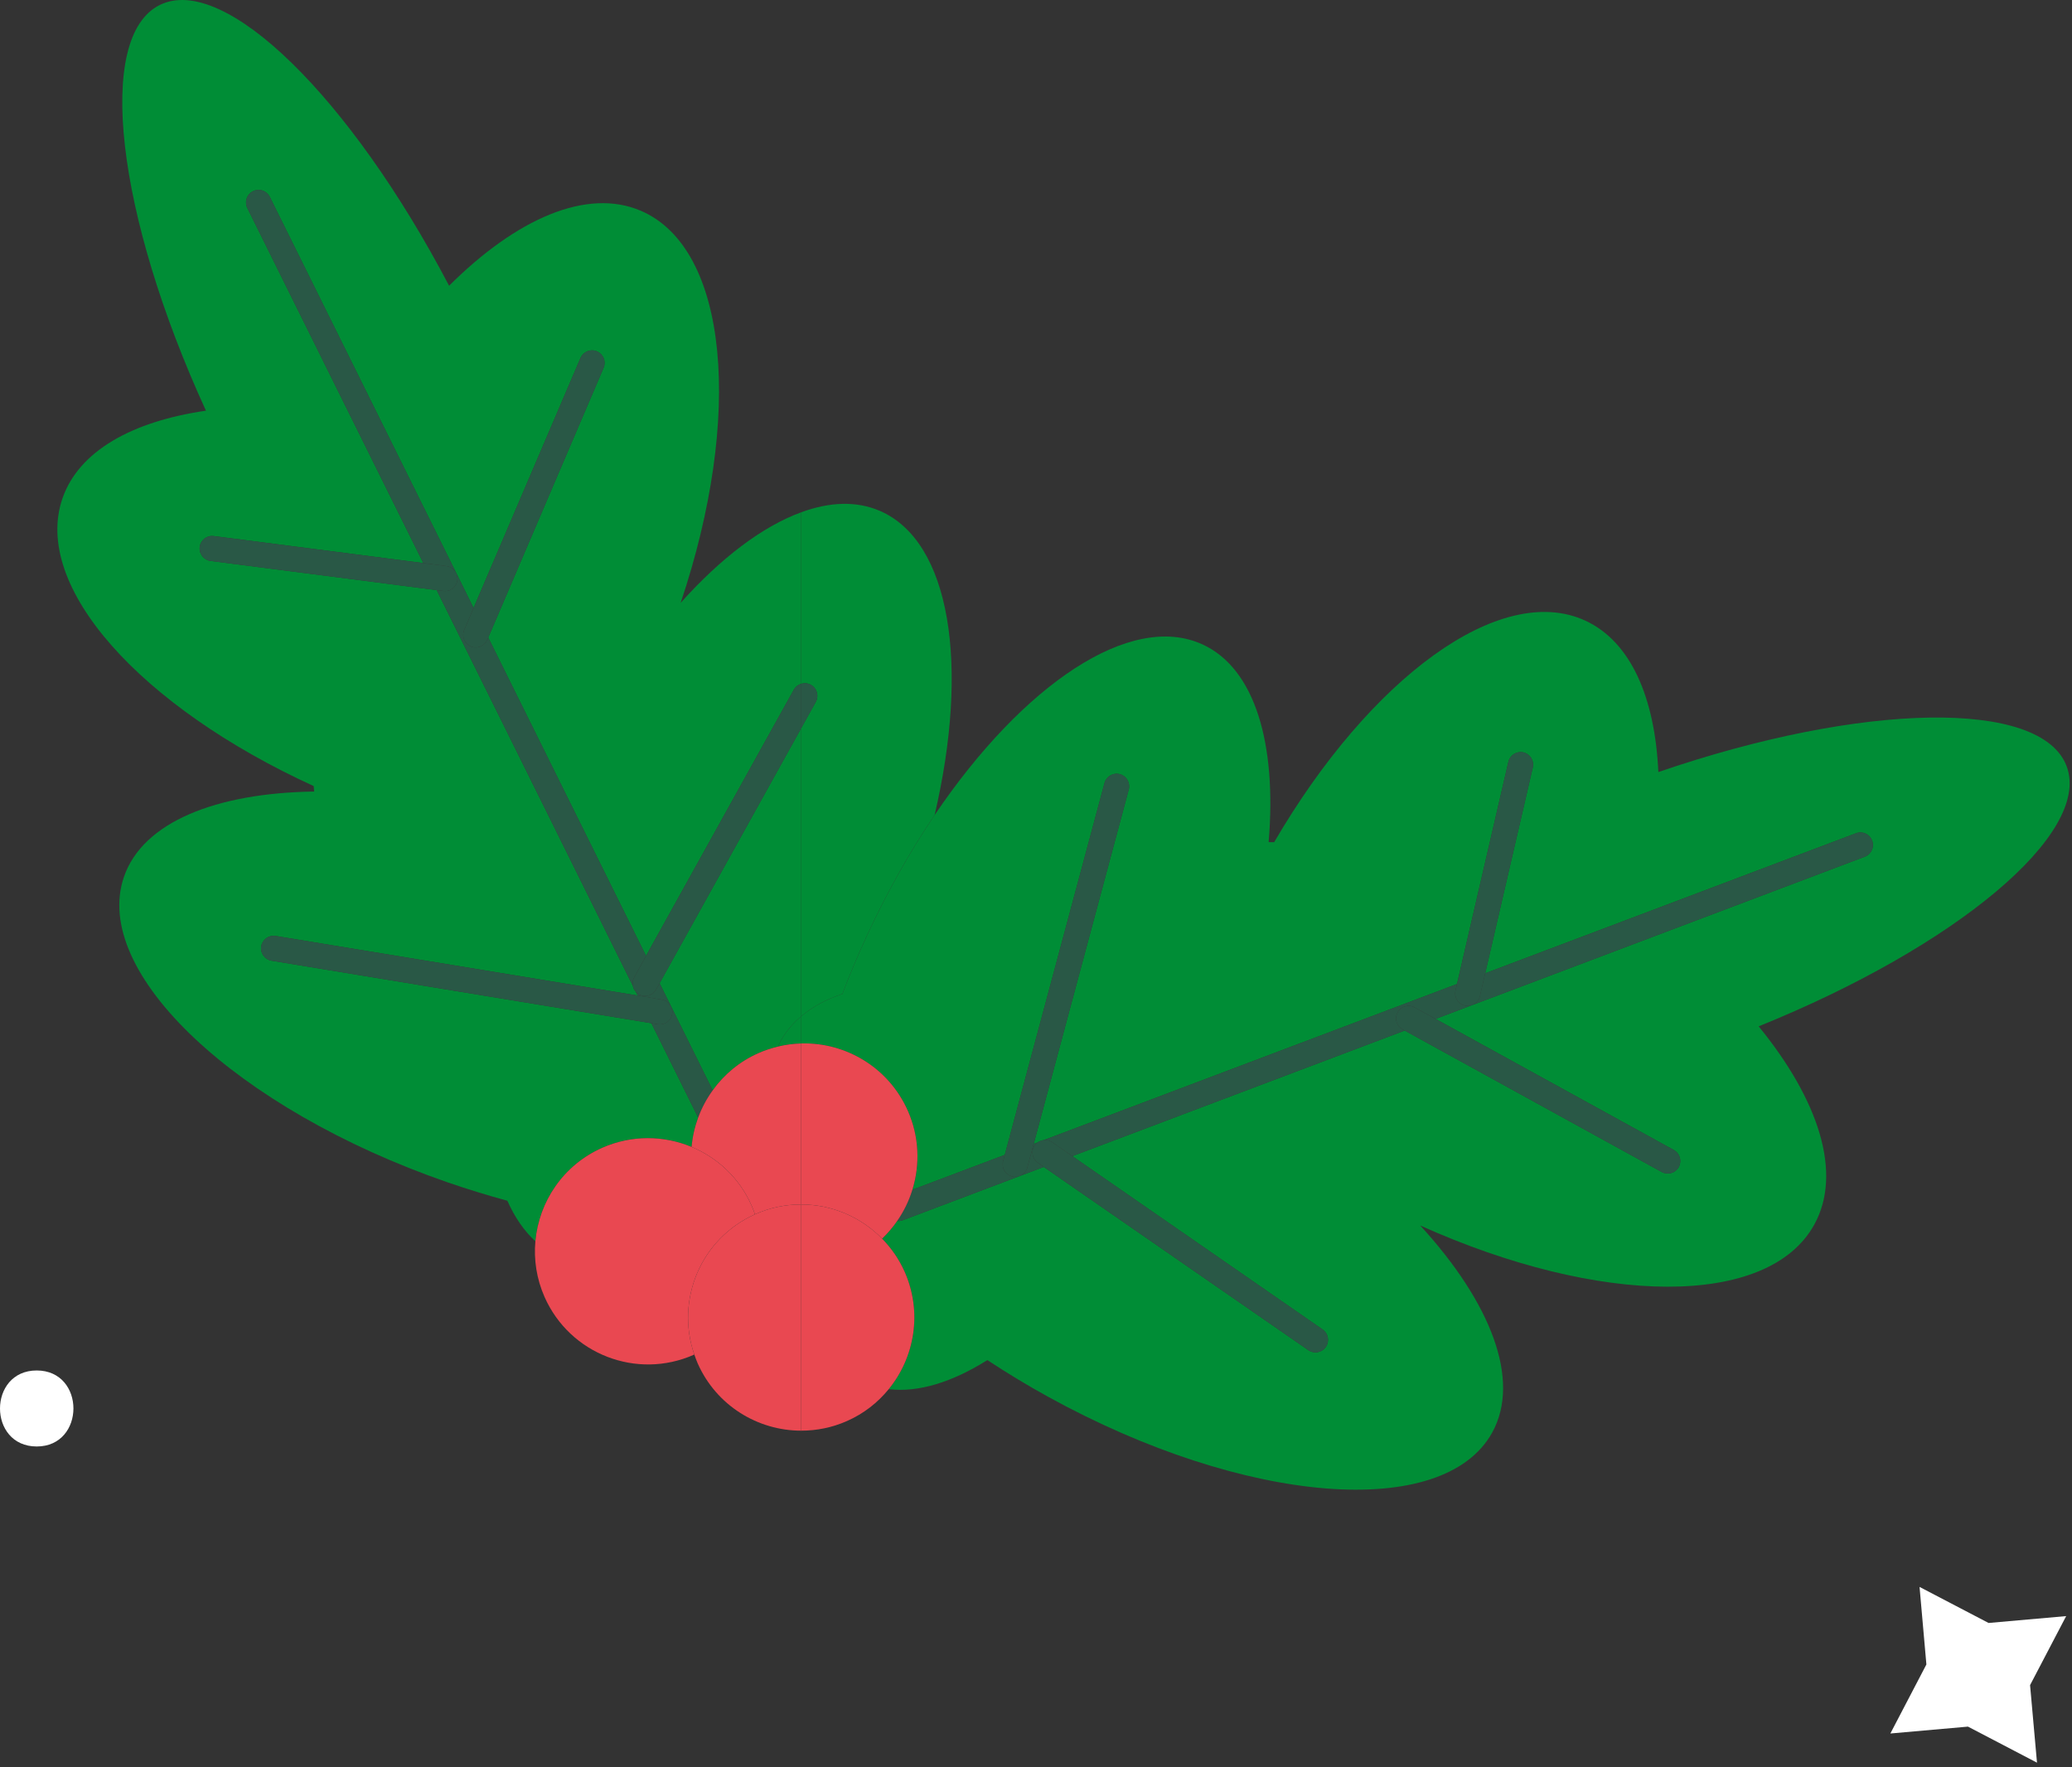 <?xml version="1.0" encoding="UTF-8"?> <svg xmlns="http://www.w3.org/2000/svg" width="299" height="255" viewBox="0 0 299 255" fill="none"><rect x="0" y="0" width="299" height="255" fill="#333333" stroke="none"/><path d="M86.913 165.625C91.175 163.746 95.807 163.844 99.8 165.504C99.925 164.043 100.249 162.625 100.749 161.265L94.003 147.656L39.186 138.633C38.202 138.472 37.534 137.543 37.694 136.555C37.858 135.574 38.788 134.906 39.776 135.062L92.022 143.664L91.757 143.125C91.53 142.875 91.382 142.574 91.319 142.246L63.018 85.156L30.386 80.945C29.393 80.812 28.694 79.914 28.823 78.914C28.952 77.926 29.858 77.222 30.846 77.355L61.089 81.254L35.69 30.015C35.245 29.125 35.612 28.035 36.507 27.594C37.417 27.144 38.487 27.515 38.932 28.414L65.827 82.676H65.831L68.339 87.746L83.772 51.656C84.167 50.734 85.229 50.312 86.147 50.703C87.069 51.094 87.495 52.164 87.1 53.074L70.452 92.004L93.225 137.945L114.557 99.523C114.796 99.094 115.182 98.805 115.616 98.676V73.926C110.034 75.965 104.022 80.515 98.222 86.996C107.253 60.125 105.171 35.855 92.472 30.414C84.69 27.086 74.542 31.535 64.807 41.234C50.557 14.062 32.378 -3.836 23.089 0.703C13.718 5.273 16.776 31.023 29.721 59.265C19.038 60.812 11.374 65.105 9.018 71.906C4.604 84.664 20.319 102.023 45.264 113.433C45.292 113.695 45.319 113.965 45.339 114.222C31.132 114.433 20.616 118.644 17.893 126.515C13.124 140.293 34.05 160.043 64.632 170.633C67.518 171.625 70.385 172.504 73.214 173.273C74.268 175.644 75.62 177.613 77.257 179.125C77.768 173.394 81.284 168.113 86.913 165.625Z" fill="#008D36"></path><path d="M102.844 157.344C104.48 155.062 106.715 153.176 109.461 151.965C110.383 151.555 111.32 151.254 112.266 151.023C112.395 150.746 112.531 150.453 112.684 150.176C113.426 148.836 114.422 147.664 115.617 146.656V105.074L95.18 141.883L102.844 157.344Z" fill="#008D36"></path><path d="M91.512 141.043L93.227 137.945L70.453 92.004L70.312 92.324C70.125 92.766 69.785 93.094 69.383 93.273C68.938 93.465 68.418 93.484 67.938 93.285C67.019 92.883 66.594 91.824 66.984 90.906L68.34 87.746L65.832 82.676C65.984 82.984 66.055 83.344 66.008 83.715C65.922 84.363 65.504 84.894 64.941 85.144C64.652 85.266 64.32 85.324 63.98 85.273L63.02 85.156L91.32 142.246C91.246 141.844 91.297 141.426 91.512 141.043Z" fill="#295846"></path><path d="M95.18 141.883L94.676 142.793C94.473 143.156 94.172 143.414 93.824 143.574C93.324 143.793 92.731 143.785 92.215 143.504C92.035 143.406 91.887 143.273 91.758 143.125L92.023 143.664L95.508 144.246C96.492 144.406 97.16 145.336 97 146.312C96.894 146.945 96.484 147.445 95.941 147.676C95.633 147.813 95.277 147.863 94.918 147.805L94.004 147.656L100.75 161.266C101.262 159.875 101.969 158.555 102.844 157.344L95.18 141.883Z" fill="#295846"></path><path d="M65.83 82.675L38.935 28.414C38.49 27.515 37.42 27.144 36.51 27.593C35.615 28.035 35.248 29.125 35.693 30.015L61.092 81.254L64.447 81.695C65.064 81.773 65.568 82.156 65.83 82.675Z" fill="#295846"></path><path d="M114.559 99.523L93.227 137.945L91.513 141.043C91.298 141.426 91.247 141.844 91.321 142.246C91.384 142.574 91.532 142.875 91.759 143.125C91.888 143.273 92.036 143.406 92.216 143.504C92.731 143.785 93.325 143.793 93.825 143.574C94.173 143.414 94.474 143.156 94.677 142.793L95.18 141.883L115.618 105.074V98.676C115.184 98.805 114.798 99.094 114.559 99.523Z" fill="#295846"></path><path d="M67.938 93.286C68.418 93.485 68.938 93.466 69.383 93.274C69.786 93.095 70.125 92.767 70.313 92.325L70.454 92.005L87.102 53.075C87.496 52.165 87.071 51.095 86.149 50.704C85.231 50.313 84.168 50.735 83.774 51.657L68.34 87.747L66.985 90.907C66.594 91.825 67.02 92.884 67.938 93.286Z" fill="#295846"></path><path d="M64.941 85.145C65.504 84.895 65.922 84.364 66.007 83.715C66.054 83.344 65.984 82.985 65.832 82.676H65.828C65.566 82.157 65.062 81.774 64.445 81.696L61.09 81.254L30.847 77.356C29.859 77.223 28.953 77.926 28.824 78.915C28.695 79.915 29.394 80.813 30.386 80.946L63.019 85.157L63.98 85.274C64.32 85.325 64.652 85.266 64.941 85.145Z" fill="#295846"></path><path d="M95.942 147.675C96.485 147.445 96.895 146.945 97 146.312C97.16 145.335 96.493 144.405 95.508 144.245L92.024 143.663L39.778 135.062C38.789 134.905 37.86 135.573 37.696 136.554C37.535 137.542 38.203 138.472 39.188 138.632L94.004 147.655L94.918 147.804C95.278 147.863 95.633 147.812 95.942 147.675Z" fill="#295846"></path><path d="M112.684 150.176C112.531 150.453 112.395 150.746 112.266 151.023C113.379 150.754 114.5 150.605 115.617 150.574V146.656C114.422 147.664 113.426 148.836 112.684 150.176Z" fill="#008D36"></path><path d="M109.461 151.965C106.715 153.176 104.48 155.062 102.844 157.344C101.969 158.555 101.262 159.875 100.75 161.266C100.25 162.625 99.926 164.043 99.801 165.504C103.523 167.055 106.691 169.973 108.453 173.953C108.641 174.375 108.797 174.805 108.945 175.234L109.008 175.203C111.16 174.246 113.406 173.805 115.617 173.812V150.574C114.5 150.605 113.379 150.754 112.266 151.023C111.32 151.254 110.383 151.555 109.461 151.965Z" fill="#E94851"></path><path d="M108.944 175.235C108.796 174.806 108.64 174.376 108.452 173.954C106.69 169.974 103.522 167.056 99.8 165.505C95.808 163.845 91.175 163.747 86.913 165.626C81.284 168.114 77.769 173.396 77.257 179.126C77.019 181.786 77.425 184.544 78.585 187.165C82.237 195.415 91.882 199.146 100.128 195.497L100.19 195.466C97.444 187.544 101.163 178.716 108.944 175.235Z" fill="#E94851"></path><path d="M115.618 173.813C113.407 173.805 111.161 174.246 109.009 175.203L108.946 175.234C101.165 178.715 97.446 187.543 100.192 195.465C100.341 195.895 100.497 196.313 100.681 196.746C103.38 202.836 109.352 206.453 115.618 206.453V173.813Z" fill="#E94851"></path><path d="M5.298 197.766C-1.76 197.766 -1.772 208.734 5.298 208.734C12.357 208.734 12.369 197.766 5.298 197.766Z" fill="white"></path><path d="M125.039 135.155C127.984 128.764 131.32 122.862 134.871 117.612C139.91 96.061 137.207 78.104 126.922 73.702C123.559 72.264 119.703 72.425 115.617 73.925V98.675C116.066 98.534 116.57 98.573 117.016 98.823C117.891 99.303 118.207 100.405 117.723 101.284L115.617 105.073V146.655C117.234 145.284 119.227 144.202 121.559 143.432C122.602 140.694 123.758 137.925 125.039 135.155Z" fill="#008D36"></path><path d="M117.016 98.823C116.57 98.573 116.066 98.534 115.617 98.674V105.073L117.723 101.284C118.207 100.405 117.891 99.303 117.016 98.823Z" fill="#295846"></path><path d="M131.004 160.285C132.66 164.035 132.781 168.055 131.664 171.684L144.996 166.656L159.387 112.996C159.648 112.035 160.641 111.453 161.605 111.715C162.57 111.973 163.141 112.965 162.883 113.934L149.164 165.074L149.727 164.863C149.996 164.664 150.312 164.543 150.645 164.516L210.254 141.996L217.668 109.934C217.891 108.965 218.863 108.355 219.836 108.574C220.809 108.805 221.418 109.773 221.191 110.746L214.32 140.453L267.82 120.246C268.754 119.883 269.797 120.355 270.152 121.293C270.512 122.246 270.031 123.273 269.098 123.625L212.449 145.035H212.441L207.156 147.035L241.539 165.953C242.418 166.434 242.734 167.535 242.254 168.414C241.77 169.285 240.672 169.605 239.797 169.125L202.707 148.715L154.738 166.836L190.863 191.855C191.684 192.426 191.891 193.555 191.32 194.375C190.754 195.195 189.625 195.406 188.805 194.836L150.625 168.394L130.27 176.086C130.008 176.184 129.738 176.215 129.477 176.184C128.844 177.105 128.113 177.965 127.293 178.746C128.613 180.094 129.734 181.695 130.547 183.523C133.125 189.344 132.012 195.855 128.246 200.465C132.531 200.973 137.414 199.453 142.48 196.266C145.27 198.105 148.203 199.883 151.27 201.574C179.617 217.184 208.301 219.484 215.336 206.715C219.512 199.133 215.125 187.945 204.945 176.844C230.789 188.484 255.152 188.805 261.816 176.703C265.898 169.293 262.48 158.754 253.785 148.105C282.23 136.613 301.832 120.293 298.234 110.594C294.609 100.812 268.684 101.324 239.309 111.414C238.82 100.633 235.309 92.586 228.77 89.562C216.508 83.914 197.684 97.836 183.867 121.535C183.602 121.535 183.336 121.535 183.07 121.523C184.27 107.363 181.113 96.484 173.551 93.004C163.187 88.223 147.637 98.746 134.871 117.613C131.32 122.863 127.984 128.766 125.039 135.156C123.758 137.926 122.602 140.695 121.559 143.434C119.227 144.203 117.234 145.285 115.617 146.656V150.574C122.043 150.394 128.242 154.043 131.004 160.285Z" fill="#008D36"></path><path d="M151.828 164.824L154.738 166.836L202.707 148.715L202.395 148.543C201.977 148.312 201.687 147.945 201.547 147.523C201.398 147.063 201.43 146.543 201.684 146.086C202.164 145.203 203.266 144.883 204.141 145.375L207.156 147.035L212.441 145.035C212.117 145.156 211.754 145.195 211.391 145.105C210.75 144.953 210.27 144.484 210.078 143.906C209.977 143.605 209.957 143.273 210.035 142.934L210.254 141.996L150.645 164.516C151.051 164.484 151.469 164.574 151.828 164.824Z" fill="#295846"></path><path d="M130.27 176.086L150.625 168.395L149.77 167.793C149.43 167.562 149.199 167.246 149.082 166.875C148.91 166.355 148.977 165.766 149.312 165.285C149.426 165.113 149.57 164.973 149.727 164.863L149.164 165.074L148.25 168.484C147.992 169.453 147 170.023 146.035 169.766C145.422 169.594 144.969 169.145 144.781 168.586C144.676 168.254 144.66 167.906 144.754 167.543L144.996 166.656L131.664 171.684C131.172 173.285 130.434 174.805 129.477 176.184C129.738 176.215 130.008 176.184 130.27 176.086Z" fill="#295846"></path><path d="M212.449 145.037L269.098 123.626C270.031 123.275 270.512 122.248 270.152 121.294C269.797 120.357 268.754 119.884 267.82 120.248L214.32 140.455L213.559 143.755C213.422 144.357 212.988 144.826 212.449 145.037Z" fill="#295846"></path><path d="M149.314 165.283C148.978 165.764 148.912 166.354 149.084 166.873C149.201 167.244 149.431 167.561 149.771 167.791L150.627 168.393L188.806 194.834C189.627 195.404 190.756 195.193 191.322 194.373C191.892 193.553 191.685 192.424 190.865 191.854L154.74 166.834L151.83 164.822C151.47 164.572 151.053 164.483 150.646 164.514C150.314 164.541 149.998 164.662 149.728 164.861C149.572 164.971 149.428 165.111 149.314 165.283Z" fill="#295846"></path><path d="M201.683 146.087C201.429 146.544 201.398 147.063 201.546 147.524C201.687 147.946 201.976 148.313 202.394 148.544L202.706 148.715L239.796 169.126C240.671 169.606 241.769 169.286 242.253 168.415C242.734 167.536 242.417 166.434 241.538 165.954L207.156 147.036L204.14 145.376C203.265 144.883 202.163 145.204 201.683 146.087Z" fill="#295846"></path><path d="M210.079 143.908C210.271 144.486 210.751 144.955 211.392 145.107C211.755 145.197 212.118 145.158 212.442 145.037H212.45C212.989 144.826 213.423 144.357 213.56 143.755L214.321 140.455L221.192 110.748C221.419 109.775 220.81 108.806 219.837 108.576C218.864 108.357 217.892 108.966 217.669 109.935L210.255 141.998L210.036 142.935C209.958 143.275 209.978 143.607 210.079 143.908Z" fill="#295846"></path><path d="M144.781 168.586C144.968 169.145 145.421 169.594 146.035 169.766C146.999 170.024 147.992 169.453 148.249 168.485L149.163 165.074L162.882 113.934C163.14 112.965 162.57 111.973 161.605 111.715C160.64 111.453 159.648 112.035 159.386 112.996L144.995 166.656L144.753 167.543C144.66 167.906 144.675 168.254 144.781 168.586Z" fill="#295846"></path><path d="M127.293 178.745C128.113 177.963 128.844 177.104 129.477 176.182C130.434 174.803 131.172 173.284 131.664 171.682C132.781 168.053 132.66 164.034 131.004 160.284C128.242 154.041 122.043 150.393 115.617 150.573V173.811C119.996 173.811 124.219 175.592 127.293 178.745Z" fill="#E94851"></path><path d="M122.223 205.062C124.648 203.996 126.672 202.395 128.246 200.465C132.012 195.855 133.125 189.344 130.547 183.523C129.734 181.695 128.613 180.094 127.293 178.746C124.219 175.594 119.996 173.812 115.617 173.812V206.453C117.828 206.453 120.07 206.016 122.223 205.062Z" fill="#E94851"></path><path d="M283.988 249.16L293.949 254.363L292.949 243.172L298.16 233.211L286.961 234.203L277 229L277.988 240.191L272.789 250.152L283.988 249.16Z" fill="white"></path></svg> 